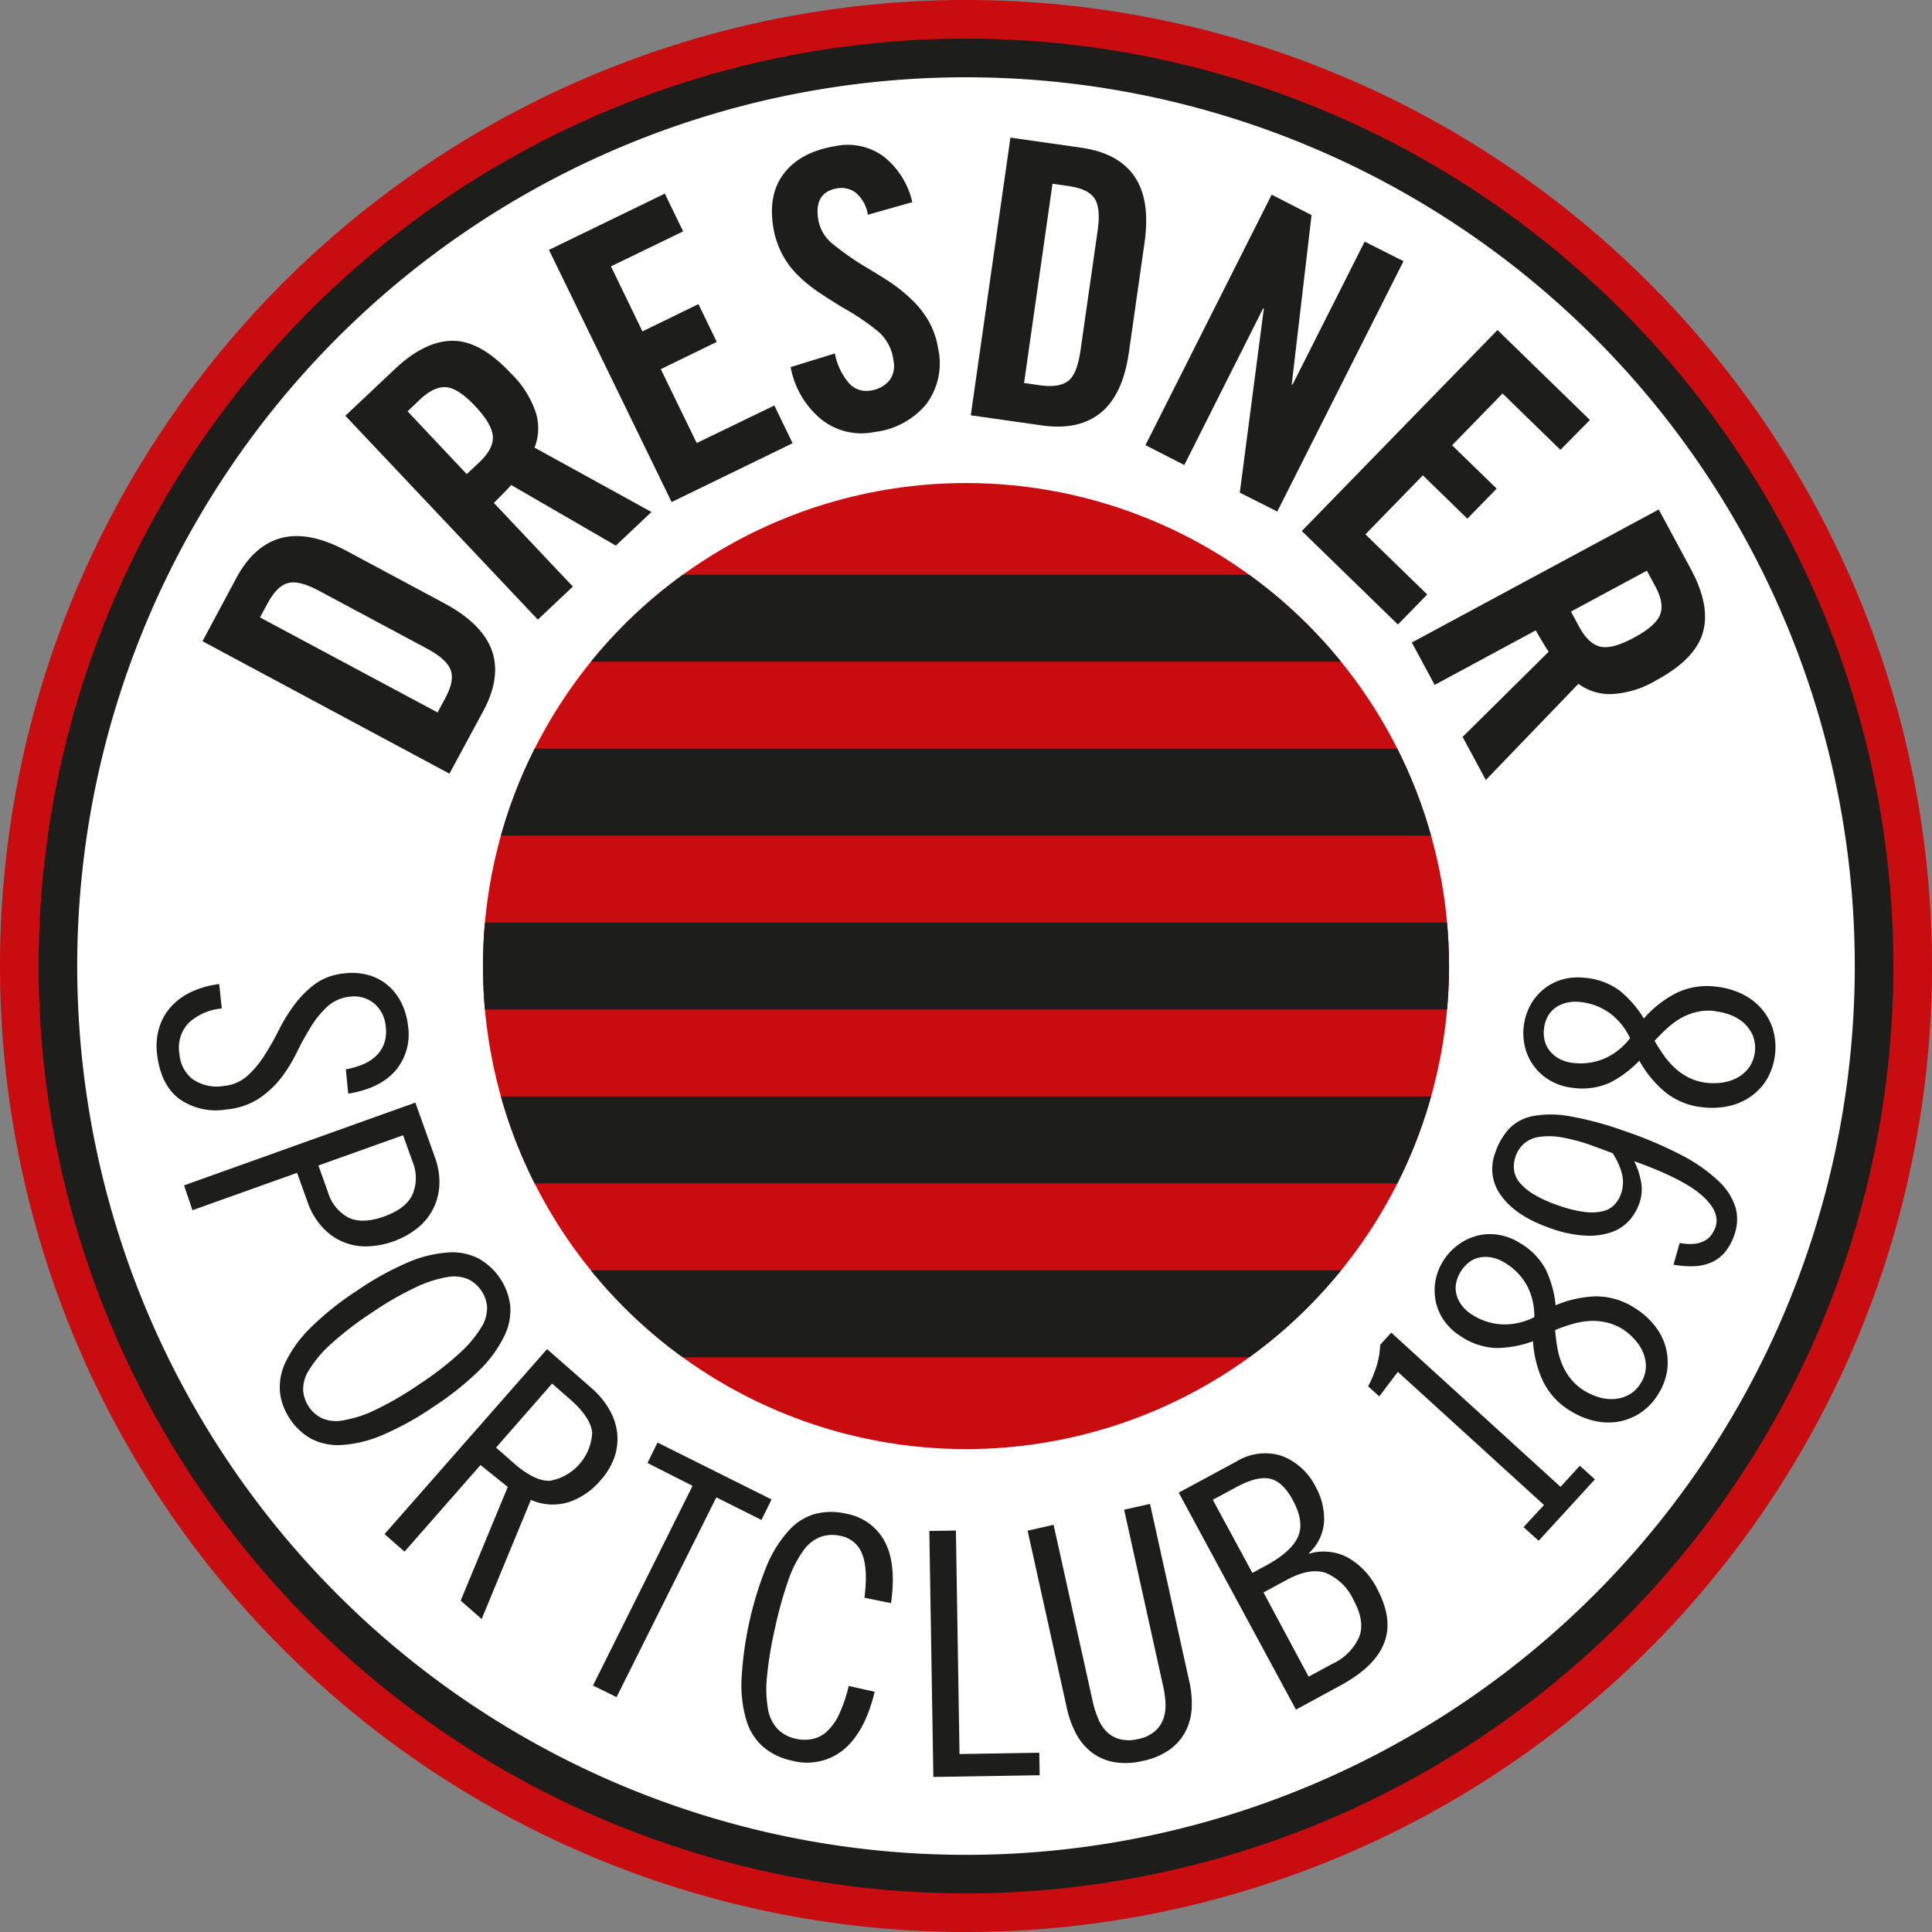 <?xml version="1.0"?>
<svg xmlns="http://www.w3.org/2000/svg" xmlns:xlink="http://www.w3.org/1999/xlink" viewBox="0 0 283.46 283.46" width="196" height="196"><rect x="0" y="0" width="283.46" height="283.46" fill="#808080" stroke="none"/><defs><style>.cls-1{fill:none;}.cls-2{fill:#c90c0f;}.cls-3{fill:#1d1d1b;}.cls-4{fill:#fff;}.cls-5{clip-path:url(#clip-path);}</style><clipPath id="clip-path"><path class="cls-1" d="M212.6,141.73a70.87,70.87,0,1,1-70.87-70.86A70.87,70.87,0,0,1,212.6,141.73Z"/></clipPath></defs><title>Element 1</title><g id="Ebene_2" data-name="Ebene 2"><g id="Ebene_1-2" data-name="Ebene 1"><path class="cls-2" d="M283.46,141.73A141.73,141.73,0,1,1,141.73,0,141.72,141.72,0,0,1,283.46,141.73Z"/><circle class="cls-3" cx="141.73" cy="141.73" r="136.06" transform="translate(-58.71 141.73) rotate(-45)"/><path class="cls-4" d="M272.13,141.73A130.4,130.4,0,1,1,141.73,11.34,130.4,130.4,0,0,1,272.13,141.73Z"/><path class="cls-3" d="M29.71,94.08l4.95-9.25q2.61-4.87,6.66-5.91t9.57,1.93l14.37,7.7q5.53,3,6.91,6.9t-1.23,8.81l-5,9.25ZM64.2,104.53l1.16-2.16q1.35-2.5.76-4.08t-3.44-3.11L46.8,86.68q-2.86-1.55-4.49-1.15c-1.09.26-2.08,1.22-3,2.9l-1.16,2.16Z"/><path class="cls-3" d="M84.05,86.06l-5.14,4.85L50.67,61l7.21-6.8Q62.32,50,66.41,50t8.51,4.74a14.31,14.31,0,0,1,3.76,6,7.79,7.79,0,0,1-.25,4.93l17.15,9.45-5.23,4.93L75,71.16c-.28.31-.66.73-1.15,1.23s-1,1-1.39,1.4ZM68.48,69.56l1.83-1.72c1.41-1.33,2.08-2.6,2-3.8s-.91-2.66-2.55-4.41-3.09-2.71-4.27-2.82-2.48.49-3.89,1.82L59.8,60.35Z"/><path class="cls-3" d="M98.54,73.66l-18-37,17-8.25,2.69,5.54L89.64,39.08l4.62,9.54,8.21-4,2.69,5.54-8.21,4L102.22,65l11.39-5.51,2.68,5.54Z"/><path class="cls-3" d="M127.33,31.51a5.21,5.21,0,0,0-1.8-3.25,3.49,3.49,0,0,0-2.64-.64c-2.33.38-3.27,1.9-2.84,4.56a5.77,5.77,0,0,0,2,3.51,41,41,0,0,0,5.12,3.58c1.53.91,2.78,1.69,3.76,2.36a23.64,23.64,0,0,1,2.9,2.39,13.73,13.73,0,0,1,2.45,3.15,11.84,11.84,0,0,1,1.37,4,10,10,0,0,1-1.76,8.14,11.58,11.58,0,0,1-7.57,4.07,9.44,9.44,0,0,1-8-2,13,13,0,0,1-4.32-7.52l6.49-2a9.3,9.3,0,0,0,2.06,4.34,3.38,3.38,0,0,0,3.1,1.11,4.38,4.38,0,0,0,2.8-1.44,3.52,3.52,0,0,0,.64-2.94A6.71,6.71,0,0,0,129,48.77a34.74,34.74,0,0,0-5.36-3.65c-1.5-.91-2.72-1.7-3.68-2.35a23,23,0,0,1-2.8-2.28,13,13,0,0,1-2.35-3.11,12.71,12.71,0,0,1-1.36-4.06c-.52-3.22,0-5.87,1.62-7.94s4.12-3.39,7.53-3.95A8.88,8.88,0,0,1,129.7,23a11.92,11.92,0,0,1,4.15,6.66Z"/><path class="cls-3" d="M148.25,20.19l10.38,1.48q5.48.78,7.83,4.23t1.47,9.65l-2.3,16.14q-.88,6.21-4.12,8.86t-8.7,1.86l-10.38-1.48Zm2,36,2.42.35c1.88.27,3.25,0,4.1-.68s1.43-2.16,1.74-4.3l2.55-17.83c.3-2.15.15-3.69-.47-4.62s-1.86-1.53-3.74-1.8l-2.43-.35Z"/><path class="cls-3" d="M168.06,65.31l18.52-36.75,5.85,3L189.52,56.4l.11.05,10.59-21,5.7,2.87L187.4,75.05l-5.5-2.77,3.53-27-.1-.05-11.57,23Z"/><path class="cls-3" d="M191,77.91l28.71-29.49,13.56,13.2L228.94,66l-8.49-8.27-7.4,7.6,6.54,6.36-4.3,4.41-6.53-6.36-8.43,8.66,9.07,8.82-4.3,4.41Z"/><path class="cls-3" d="M210.49,100.49l-3.35-6.22,36.23-19.52,4.7,8.73q2.9,5.37,1.78,9.3t-6.79,7a14.14,14.14,0,0,1-6.78,2.06,7.79,7.79,0,0,1-4.7-1.51L218,114.44l-3.41-6.32,12.63-12.5c-.24-.35-.54-.83-.9-1.43s-.7-1.17-1-1.7Zm20-10.76,1.19,2.21q1.38,2.55,3.14,2.94t4.92-1.33q3.21-1.72,3.84-3.39t-.76-4.22l-1.19-2.21Z"/><path class="cls-3" d="M50.74,156.89a11.91,11.91,0,0,0,2.51-.73,6.16,6.16,0,0,0,1.93-1.24,4.78,4.78,0,0,0,1.18-1.81,5.32,5.32,0,0,0,.24-2.44,4.94,4.94,0,0,0-1.7-3.44,4.6,4.6,0,0,0-3.55-1A5.74,5.74,0,0,0,48,147.71a13.93,13.93,0,0,0-2.39,2.95,42.14,42.14,0,0,0-2.06,3.74,22.7,22.7,0,0,1-2.33,3.78,14,14,0,0,1-3.24,3,10.41,10.41,0,0,1-4.78,1.6,9.26,9.26,0,0,1-7-1.63q-2.67-2.1-3.16-6.57a9.24,9.24,0,0,1,.34-3.86,8,8,0,0,1,1.78-3.09,9.32,9.32,0,0,1,3-2.14,13.71,13.71,0,0,1,4-1.11l.38,3.58a8.29,8.29,0,0,0-4.85,2.11,5.25,5.25,0,0,0-1.36,4.55,5.12,5.12,0,0,0,1.93,3.71,6.2,6.2,0,0,0,4.56,1,6,6,0,0,0,3.44-1.45,14.21,14.21,0,0,0,2.52-3,41.07,41.07,0,0,0,2.13-3.75,24,24,0,0,1,2.33-3.77,14.5,14.5,0,0,1,3-3,8.72,8.72,0,0,1,4.31-1.55,9,9,0,0,1,3.5.25,7.34,7.34,0,0,1,2.82,1.48,7.91,7.91,0,0,1,2,2.55,10,10,0,0,1,1,3.46,8.21,8.21,0,0,1-1.83,6.51c-1.51,1.76-3.82,2.89-6.95,3.4Z"/><path class="cls-3" d="M60.94,161.77l2.86,8a10.49,10.49,0,0,1,.67,3.93,8.79,8.79,0,0,1-.86,3.54,8.55,8.55,0,0,1-2.29,2.89,12.56,12.56,0,0,1-7.67,2.74,8.51,8.51,0,0,1-6.51-3,10.55,10.55,0,0,1-2-3.46l-1.55-4.33-15.35,5.48L27,173.92ZM46.72,171l1.38,3.86a6.23,6.23,0,0,0,3,3.77q2.05,1,5.26-.15t4.16-3.22a6.23,6.23,0,0,0,0-4.84l-1.38-3.86Z"/><path class="cls-3" d="M63.66,206.36a43.43,43.43,0,0,1-7.53,4.18A18.08,18.08,0,0,1,50.2,212a8.58,8.58,0,0,1-4.47-.87,8.85,8.85,0,0,1-3.16-2.91,8.72,8.72,0,0,1-1.5-4,8.58,8.58,0,0,1,.88-4.48,18.21,18.21,0,0,1,3.61-4.93,43.22,43.22,0,0,1,6.72-5.38,43.14,43.14,0,0,1,7.52-4.19,18.08,18.08,0,0,1,5.93-1.48,8.48,8.48,0,0,1,4.47.88,9.18,9.18,0,0,1,4.66,6.93A8.54,8.54,0,0,1,74,196,18.06,18.06,0,0,1,70.37,201,43.68,43.68,0,0,1,63.66,206.36Zm-2.18-3.24a46,46,0,0,0,6-4.63,17.2,17.2,0,0,0,3.12-3.72,5.3,5.3,0,0,0,.86-3,4.8,4.8,0,0,0-.83-2.39,5,5,0,0,0-1.9-1.68,5.36,5.36,0,0,0-3.09-.33A17.38,17.38,0,0,0,61,188.87a46.7,46.7,0,0,0-6.55,3.79,47.59,47.59,0,0,0-6,4.63A17.51,17.51,0,0,0,45.34,201a5.25,5.25,0,0,0-.86,3,5,5,0,0,0,.83,2.4,4.91,4.91,0,0,0,1.91,1.67,5.23,5.23,0,0,0,3.08.33,17.36,17.36,0,0,0,4.64-1.48A47.46,47.46,0,0,0,61.48,203.12Z"/><path class="cls-3" d="M80.26,197.94l6.55,5.74a12.16,12.16,0,0,1,2.57,3.09,9,9,0,0,1,1.17,3.45,8.34,8.34,0,0,1-.39,3.55,10.3,10.3,0,0,1-2.08,3.46,10.49,10.49,0,0,1-4.63,3.16,7.93,7.93,0,0,1-5.56-.33l-7.22,17.48-3.08-2.7,6.91-16.68-4-3.21-11.15,12.7-2.93-2.57Zm-7.48,14.45,2.55,2.24c2.11,1.85,3.91,2.72,5.42,2.62a7.55,7.55,0,0,0,6.13-7q-.15-2.25-3.3-5L81,203Z"/><path class="cls-3" d="M113.2,220l-1.48,3-6.62-3.31L90.46,249,87,247.3,101.61,218,95,214.65l1.47-3Z"/><path class="cls-3" d="M126.83,234.42q.54-4.29-.34-6.43a4.18,4.18,0,0,0-3.13-2.64,5.3,5.3,0,0,0-3,.15,5.62,5.62,0,0,0-2.56,2.09,16.8,16.8,0,0,0-2.17,4.36,57,57,0,0,0-1.91,6.88,54.67,54.67,0,0,0-1.17,7,17.24,17.24,0,0,0,.12,4.87,5.68,5.68,0,0,0,1.44,3,5.33,5.33,0,0,0,2.71,1.42,5.59,5.59,0,0,0,2.47,0,4.43,4.43,0,0,0,2.13-1.17,8.19,8.19,0,0,0,1.74-2.54,21.21,21.21,0,0,0,1.36-4.05l3.81.85q-1.41,5.88-4.55,8.49a8.49,8.49,0,0,1-7.67,1.6,9.44,9.44,0,0,1-4-1.89,8.25,8.25,0,0,1-2.54-3.81,17.94,17.94,0,0,1-.78-6.07,51.84,51.84,0,0,1,3.74-16.89,17.78,17.78,0,0,1,3.27-5.16,8.23,8.23,0,0,1,3.91-2.39,9.59,9.59,0,0,1,4.46,0,8,8,0,0,1,5.66,4.12q1.71,3.25.9,9Z"/><path class="cls-3" d="M140.25,224.56l.53,32.79,11.7-.19.06,3.3-15.6.25-.59-36.09Z"/><path class="cls-3" d="M154.58,223.71l5.73,25.87a13.91,13.91,0,0,0,.78,2.49,5.88,5.88,0,0,0,1.27,2,4.43,4.43,0,0,0,1.91,1.09,5.53,5.53,0,0,0,2.68,0,5.42,5.42,0,0,0,2.44-1.11,4.31,4.31,0,0,0,1.27-1.79,5.86,5.86,0,0,0,.34-2.3,14.76,14.76,0,0,0-.35-2.59l-5.72-25.87,3.8-.85,5.75,26a14.36,14.36,0,0,1,.36,4,8.4,8.4,0,0,1-.93,3.43,7.6,7.6,0,0,1-2.33,2.64,10.38,10.38,0,0,1-3.92,1.64,10.49,10.49,0,0,1-4.24.17,7.74,7.74,0,0,1-3.23-1.41,8.5,8.5,0,0,1-2.29-2.72,14.69,14.69,0,0,1-1.38-3.82l-5.75-26Z"/><path class="cls-3" d="M172.94,219l8.45-4.56a8,8,0,0,1,6.68-.83,9.25,9.25,0,0,1,5,4.61,9.72,9.72,0,0,1,1.2,4.95,6.83,6.83,0,0,1-2.23,4.7l0,.09a7.53,7.53,0,0,1,5.78.6A10.84,10.84,0,0,1,202,233c1.6,3,2,5.62,1.1,8s-3.05,4.47-6.54,6.35l-6.42,3.48Zm10.81,11.78,1.93-1.05c2.49-1.34,4.07-2.75,4.74-4.21s.42-3.27-.75-5.44q-1.48-2.73-3.37-3.13c-1.26-.26-2.9.15-4.93,1.25l-3.43,1.85ZM192,246l3.43-1.86a7.87,7.87,0,0,0,4-4c.57-1.52.29-3.3-.82-5.35a7.81,7.81,0,0,0-4.06-4c-1.57-.55-3.49-.22-5.74,1l-3.43,1.85Z"/><path class="cls-3" d="M225.75,226.06l-2.22-2,3-3.25-21.44-19.53-2.73,3.6-1.63-1.48a17.93,17.93,0,0,0,1.23-2.94,12,12,0,0,0,.54-3.16l1.62-1.78,24.84,22.63,2.83-3.1,2.21,2Z"/><path class="cls-3" d="M239.83,191.9a11.2,11.2,0,0,1,2.83,2.46,8.8,8.8,0,0,1,1.67,3.09,8.58,8.58,0,0,1,.29,3.47,8.69,8.69,0,0,1-1.32,3.6,8.59,8.59,0,0,1-2.63,2.78,8.68,8.68,0,0,1-3.24,1.29,9.07,9.07,0,0,1-3.51-.12,11.61,11.61,0,0,1-3.47-1.44,10.38,10.38,0,0,1-4.08-4.42,16,16,0,0,1-1.45-5.83,15.88,15.88,0,0,1-5.34,1,9.9,9.9,0,0,1-5.2-1.69,8.45,8.45,0,0,1-2.45-2.25,7.71,7.71,0,0,1-1.26-2.81,8.12,8.12,0,0,1-.07-3.07,8.32,8.32,0,0,1,1.17-3A8.18,8.18,0,0,1,214,182.6a7.88,7.88,0,0,1,2.78-1.31,7.53,7.53,0,0,1,3.07-.12,8.28,8.28,0,0,1,3.12,1.19,9.92,9.92,0,0,1,3.82,3.9,15.74,15.74,0,0,1,1.45,5.25,16.22,16.22,0,0,1,5.87-1.31A10.39,10.39,0,0,1,239.83,191.9Zm-19.15-6.69a5.34,5.34,0,0,0-1.59-.66,4.6,4.6,0,0,0-1.73-.1,3.83,3.83,0,0,0-1.65.62,5.26,5.26,0,0,0-2.11,3.4,4,4,0,0,0,.18,1.76,4.68,4.68,0,0,0,.86,1.5,5.53,5.53,0,0,0,1.3,1.13,8.9,8.9,0,0,0,4.68,1.46,9.7,9.7,0,0,0,4.49-1.07,9.66,9.66,0,0,0-1-4.5A8.94,8.94,0,0,0,220.68,185.21ZM238.06,195a7.87,7.87,0,0,0-2.48-1,8.59,8.59,0,0,0-2.47-.18,11.81,11.81,0,0,0-2.46.45c-.81.24-1.64.53-2.48.87a26.39,26.39,0,0,0,.33,2.62,10.76,10.76,0,0,0,.69,2.39,8.42,8.42,0,0,0,1.26,2.14,8,8,0,0,0,2,1.76,9.3,9.3,0,0,0,2.07.93,6.3,6.3,0,0,0,2.26.28,5.23,5.23,0,0,0,2.17-.6,4.54,4.54,0,0,0,1.77-1.72,4.59,4.59,0,0,0,.76-2.36,5.3,5.3,0,0,0-.43-2.2,6.42,6.42,0,0,0-1.26-1.9A8.69,8.69,0,0,0,238.06,195Z"/><path class="cls-3" d="M246.44,182.36a7,7,0,0,0,2.26.12,3.94,3.94,0,0,0,1.52-.51,2.78,2.78,0,0,0,.94-.89,4.59,4.59,0,0,0,.52-1q.78-2.26-2-4.71t-9.91-5a11.21,11.21,0,0,1,1,3,6.14,6.14,0,0,1-.23,3.13,7.61,7.61,0,0,1-1.48,2.55,6.28,6.28,0,0,1-2.6,1.72,9.89,9.89,0,0,1-3.8.52,17.62,17.62,0,0,1-5.13-1.07q-5-1.72-7.18-4.66a6.54,6.54,0,0,1-1-6.34,9.84,9.84,0,0,1,2.06-3.61,6.54,6.54,0,0,1,3.44-1.85,14.87,14.87,0,0,1,5.38,0,47.36,47.36,0,0,1,7.82,2.08,59.93,59.93,0,0,1,8.62,3.62,24,24,0,0,1,5.42,3.77,9.09,9.09,0,0,1,2.53,3.88,6.53,6.53,0,0,1-.14,4,7.72,7.72,0,0,1-1.44,2.65,5.42,5.42,0,0,1-2,1.48,7.25,7.25,0,0,1-2.51.54,14.16,14.16,0,0,1-3-.23ZM233.38,168a26.72,26.72,0,0,0-4.48-1.17,10.23,10.23,0,0,0-3.21,0,4.12,4.12,0,0,0-2.13,1,4.29,4.29,0,0,0-1.2,1.86,4.44,4.44,0,0,0-.22,2,3.58,3.58,0,0,0,.85,1.85,8.32,8.32,0,0,0,2.12,1.74,19.33,19.33,0,0,0,3.62,1.61,18,18,0,0,0,3.88.94,7.41,7.41,0,0,0,2.67-.15,3.33,3.33,0,0,0,1.65-1,4.27,4.27,0,0,0,.88-1.47,5.16,5.16,0,0,0,.1-3.22,10.15,10.15,0,0,0-1.31-2.8Z"/><path class="cls-3" d="M251.85,144.77a11.43,11.43,0,0,1,3.61,1,9.1,9.1,0,0,1,2.85,2.07,8.63,8.63,0,0,1,1.76,3,9.45,9.45,0,0,1-.8,7.45,8.41,8.41,0,0,1-2.36,2.56,8.93,8.93,0,0,1-3.22,1.42,11.44,11.44,0,0,1-3.75.2,10.4,10.4,0,0,1-5.59-2.21,16.07,16.07,0,0,1-3.83-4.64,15.72,15.72,0,0,1-4.37,3.25,9.83,9.83,0,0,1-5.41.73,8.28,8.28,0,0,1-3.19-1,7.77,7.77,0,0,1-3.74-4.73,8.64,8.64,0,0,1,.68-6.31,7.78,7.78,0,0,1,1.94-2.38,7.59,7.59,0,0,1,2.72-1.45,8.44,8.44,0,0,1,3.32-.27,9.94,9.94,0,0,1,5.13,1.86,15.76,15.76,0,0,1,3.58,4.11,16.14,16.14,0,0,1,4.73-3.72A10.4,10.4,0,0,1,251.85,144.77ZM231.69,147a5.55,5.55,0,0,0-1.72.09,4.57,4.57,0,0,0-1.61.66,4,4,0,0,0-1.22,1.28,4.82,4.82,0,0,0-.61,1.94,4.59,4.59,0,0,0,.19,2,3.8,3.8,0,0,0,.92,1.51,4.56,4.56,0,0,0,1.42,1,5.34,5.34,0,0,0,1.67.46,9,9,0,0,0,4.85-.71,9.69,9.69,0,0,0,3.58-2.91,9.59,9.59,0,0,0-2.88-3.6A8.92,8.92,0,0,0,231.69,147Zm19.92,1.34a7.63,7.63,0,0,0-2.68.14,8.61,8.61,0,0,0-2.31.9,11.44,11.44,0,0,0-2,1.47q-.94.85-1.86,1.86c.45.79.93,1.53,1.42,2.22a11.85,11.85,0,0,0,1.66,1.86,8.69,8.69,0,0,0,2.07,1.38,8,8,0,0,0,2.59.71,9.16,9.16,0,0,0,2.27-.06,6.55,6.55,0,0,0,2.16-.72,5.43,5.43,0,0,0,1.69-1.48,5.07,5.07,0,0,0,.52-4.77,5.51,5.51,0,0,0-1.34-1.81,6.45,6.45,0,0,0-2-1.16A9,9,0,0,0,251.61,148.37Z"/><path class="cls-1" d="M212.6,141.73a70.87,70.87,0,1,1-70.87-70.86A70.87,70.87,0,0,1,212.6,141.73Z"/><g class="cls-5"><path class="cls-2" d="M212.6,141.73a70.87,70.87,0,1,1-70.87-70.86A70.87,70.87,0,0,1,212.6,141.73Z"/><rect class="cls-3" x="69.45" y="84.33" width="144.57" height="12.76"/><rect class="cls-3" x="69.45" y="186.38" width="144.57" height="12.76"/><rect class="cls-3" x="69.45" y="160.87" width="144.57" height="12.76"/><rect class="cls-3" x="69.45" y="135.35" width="144.57" height="12.76"/><rect class="cls-3" x="69.45" y="109.84" width="144.57" height="12.76"/></g></g></g></svg>
